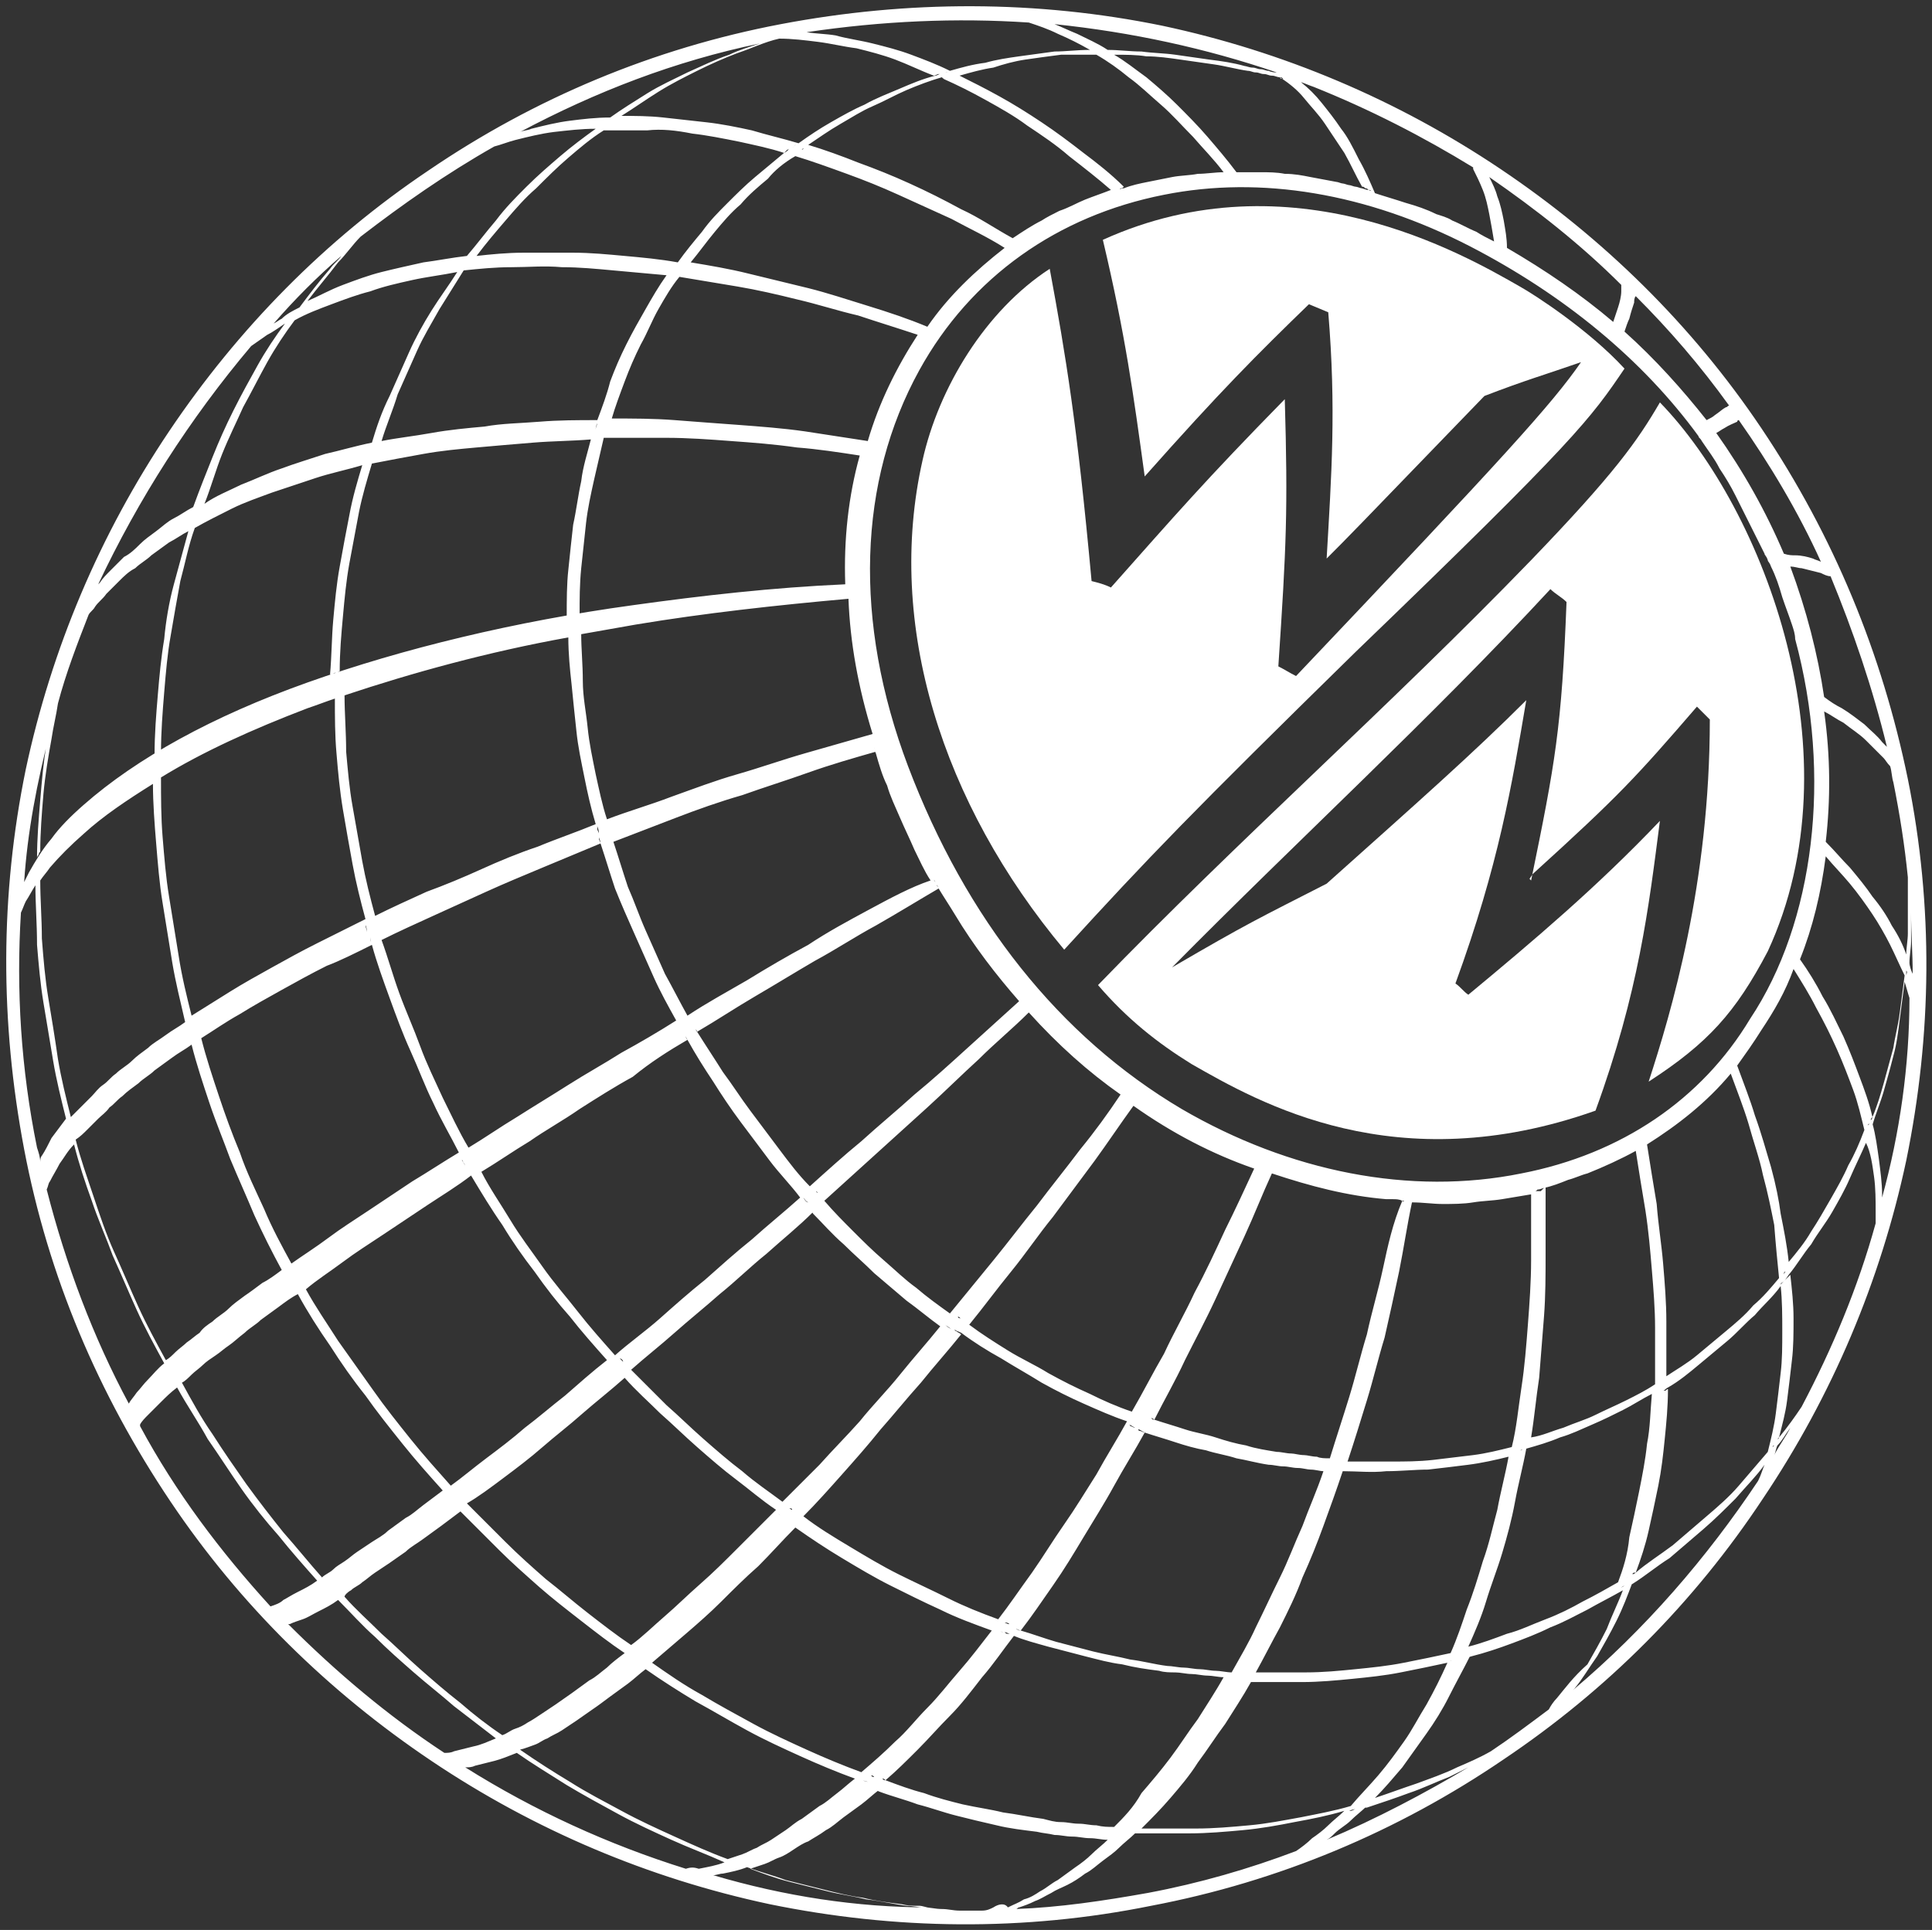 <?xml version="1.0" encoding="utf-8"?>
<!-- Generator: Adobe Illustrator 26.0.1, SVG Export Plug-In . SVG Version: 6.00 Build 0)  -->
<svg version="1.1" id="Layer_1" xmlns="http://www.w3.org/2000/svg" xmlns:xlink="http://www.w3.org/1999/xlink" x="0px" y="0px"
	 viewBox="0 0 120 119.9" style="enable-background:new 0 0 120 119.9;" xml:space="preserve">
<rect x="0" y="0" width="120" height="119.9" fill="#333333" stroke="none"/>
<style type="text/css">
	.st0{fill:#FFFFFF;}
</style>
<path class="st0" d="M95.1,34.8c-8.7,9-18.2,17.4-26.9,26.4c1.8,2.1,3.7,3.6,5.8,4.9l0,0c4.2,2.4,12.7,7.3,25.1,2.9
	c2.7-7.4,3.3-12.6,4-18c-3.9,4.1-7.8,7.4-11.9,10.8c-0.3-0.2-0.5-0.5-0.8-0.7c2.7-7.4,3.5-12.3,4.4-17.6c-3.3,3.3-6.7,6.3-12.4,11.4
	c-4.3,2.2-4.8,2.4-9.6,5.2c7.8-7.9,16-15.4,23.5-23.5c0.3,0.3,0.7,0.5,1,0.8c-0.3,7.8-0.7,10-2.2,17.3L95,54.6l0.2-0.3
	c5.4-4.9,6.4-6,10.2-10.4c0.3,0.3,0.5,0.5,0.8,0.8c0,10.2-2.4,18.2-3.8,22.5c3.7-2.4,5.4-4.3,7.4-8.1c0,0,0,0,0,0
	c5.6-12.1-0.2-27.4-6.7-34.1C101.7,27.4,100.3,29.4,95.1,34.8 M100.9,22.9c-2.2-2.4-5.6-4.6-6.5-5.1l0,0c-3.5-2-14.2-8.2-25.9-2.9
	c1.4,5.9,1.9,9.6,2.6,14.7c4.7-5.3,7-7.6,10.2-10.7l1.2,0.5c0.5,6,0.2,10.1-0.1,15.3c1.4-1.4,1.4-1.4,9.8-10.1c2.6-1,3.7-1.3,6-2.1
	c-1.8,2.6-4.7,5.8-17.7,19.5c-0.4-0.2-0.7-0.4-1.1-0.6c0.5-7.5,0.6-9.7,0.4-16.6l0.1-0.2l-0.1,0.2C74.8,29.9,73,32,69,36.5
	c-0.4-0.2-0.8-0.3-1.2-0.4c-0.9-9.8-1.6-14-2.6-19.4c-4,2.6-6.9,7.4-7.9,11.9c-2.3,10.2,1.2,21.3,8.8,30.4c5.2-5.7,8-8.6,18.1-18.5
	C97.9,27.3,98.8,26,100.9,22.9"/>
<path class="st0" d="M118.5,55.3L118.5,55.3c0,0.5,0,0.9,0,1.4c0,0.5,0,0.9,0,1.3c0,0.4-0.1,0.9-0.1,1.3c0,0.1,0,0.1,0,0.2
	c0-0.1,0-0.1,0-0.2c-0.2-0.6-0.5-1.2-0.9-1.8c-0.3-0.6-0.7-1.2-1.2-1.8c-0.4-0.6-0.9-1.2-1.4-1.8c-0.5-0.5-0.9-1-1.5-1.6
	c0.3-2.6,0.3-5.3-0.1-8.1c0.4,0.2,0.8,0.5,1.2,0.7c0.5,0.4,1,0.7,1.4,1.1c0.4,0.4,0.8,0.8,1.1,1.1c0.1,0.1,0.2,0.3,0.4,0.5
	c0.1,0.3,0.1,0.7,0.2,1c0.4,2,0.7,3.9,0.9,5.9C118.5,54.8,118.5,55.1,118.5,55.3 M118.8,60.5L118.8,60.5c-0.1-0.2-0.2-0.5-0.2-0.7
	c0,0.1,0,0.2,0,0.3c0,0,0,0.1,0,0.1c0-0.1,0-0.2,0-0.4c0-0.4,0.1-0.9,0.1-1.3c0-0.5,0-0.9,0-1.4c0-0.1,0-0.3,0-0.4
	C118.7,57.9,118.8,59.2,118.8,60.5 M118.3,60.1L118.3,60.1c0,0,0-0.1,0-0.1C118.3,60,118.3,60,118.3,60.1 M118.4,60.6L118.4,60.6
	c0,0,0,0.1,0,0.1c0-0.1,0-0.2,0-0.4C118.5,60.4,118.4,60.5,118.4,60.6 M116.9,74.4L116.9,74.4c0-0.1,0-0.1,0-0.2
	c0-0.7-0.1-1.4-0.2-2.2c-0.1-0.7-0.2-1.5-0.4-2.2c0,0.1-0.1,0.2-0.1,0.3c0,0,0,0,0,0.1c0-0.1,0.1-0.2,0.1-0.3
	c0.2-0.7,0.5-1.4,0.7-2.1c0.2-0.7,0.4-1.4,0.6-2.2c0.2-0.7,0.3-1.5,0.4-2.3c0.1-0.8,0.2-1.5,0.3-2.3c0.1,0.3,0.2,0.7,0.3,1
	C118.6,66.2,118,70.4,116.9,74.4 M116.1,70.6L116.1,70.6c0-0.1,0.1-0.2,0.1-0.3C116.2,70.4,116.1,70.5,116.1,70.6
	C116.1,70.6,116.1,70.6,116.1,70.6 M116.4,73.1L116.4,73.1c0.1,0.7,0.1,1.5,0.1,2.2c0,0.2,0,0.5,0,0.7c-1.1,4-2.7,7.8-4.6,11.4
	c-0.4,0.6-0.9,1.3-1.4,1.9c0,0,0,0.1-0.1,0.1c0,0,0.1-0.1,0.1-0.1c0.2-0.8,0.4-1.5,0.5-2.3c0.1-0.8,0.2-1.6,0.3-2.5
	c0.1-0.8,0.1-1.7,0.1-2.6c0-0.9-0.1-1.8-0.2-2.7c-0.1,0.1-0.1,0.1-0.2,0.2c-0.1,0.1-0.1,0.1-0.2,0.2c-0.1,0.1-0.1,0.1-0.2,0.2
	c0,0,0,0,0,0c0-0.1,0.1-0.1,0.2-0.2c0.1-0.1,0.1-0.1,0.3-0.4c0.5-0.6,0.9-1.3,1.4-1.9c0.4-0.7,0.9-1.3,1.3-2
	c0.4-0.7,0.8-1.4,1.1-2.1c0.3-0.7,0.7-1.5,1-2.2C116.2,71.6,116.3,72.4,116.4,73.1 M110.2,90.4L110.2,90.4c0.1-0.2,0.1-0.4,0.2-0.6
	c0,0,0,0,0,0c0.3-0.3,0.5-0.7,0.8-1.1C110.9,89.3,110.5,89.8,110.2,90.4 M110.3,89.9L110.3,89.9c0,0-0.1,0.1-0.1,0.1
	c0,0,0,0.1-0.1,0.1C110.2,90.1,110.2,90,110.3,89.9 M110.2,89.8L110.2,89.8c0,0-0.1,0.1-0.1,0.1C110.1,89.9,110.1,89.8,110.2,89.8
	 M109.8,90.5L109.8,90.5C109.8,90.5,109.8,90.6,109.8,90.5c0,0,0.1-0.1,0.2-0.2C110,90.3,109.9,90.4,109.8,90.5 M109.2,92L109.2,92
	c-3.2,4.8-7,9.2-11.5,13c0,0,0.1-0.1,0.1-0.1c0.5-0.6,0.9-1.3,1.4-2c0.4-0.7,0.8-1.4,1.2-2.2c0.4-0.8,0.7-1.6,1-2.4
	c-0.1,0.1-0.2,0.1-0.3,0.2c0,0-0.1,0.1-0.1,0.1c0.1,0,0.2-0.1,0.4-0.2c0.8-0.5,1.5-1.1,2.3-1.6c0.7-0.6,1.4-1.2,2.1-1.8
	c0.7-0.6,1.4-1.3,2-1.9c0.6-0.7,1.3-1.4,1.8-2.1C109.5,91.2,109.4,91.6,109.2,92 M96.7,105.5L96.7,105.5c-0.2,0.2-0.4,0.5-0.5,0.7
	c-1.2,0.9-2.4,1.8-3.6,2.6c-0.7,0.4-1.4,0.7-2.1,1c-0.8,0.4-1.7,0.7-2.5,1c-0.9,0.3-1.7,0.6-2.6,0.9c-0.1,0-0.1,0-0.2,0.1
	c0.1,0,0.2,0,0.2-0.1c0.6-0.6,1.1-1.2,1.7-1.9c0.5-0.7,1-1.4,1.5-2.1c0.5-0.7,1-1.5,1.4-2.3c0.4-0.8,0.9-1.7,1.3-2.5
	c-0.1,0-0.2,0.1-0.3,0.1c-0.1,0-0.2,0-0.2,0.1c0.1,0,0.2-0.1,0.6-0.2c0.8-0.2,1.7-0.5,2.5-0.8c0.8-0.3,1.6-0.6,2.4-1
	c0.8-0.3,1.5-0.7,2.3-1.1c0.7-0.4,1.5-0.8,2.2-1.2c-0.3,0.8-0.7,1.6-1,2.4c-0.4,0.8-0.8,1.5-1.2,2.2
	C97.7,104.2,97.2,104.9,96.7,105.5 M82.4,114.3L82.4,114.3c0.2-0.1,0.3-0.2,0.5-0.4c0.3-0.3,0.7-0.5,1-0.8c0.3-0.3,0.7-0.6,1-0.9
	c-0.1,0-0.2,0.1-0.3,0.1c-0.1,0-0.1,0-0.2,0.1c0.1,0,0.2-0.1,0.5-0.1c0.9-0.3,1.8-0.6,2.6-0.9c0.9-0.3,1.7-0.7,2.5-1
	c0.4-0.2,0.8-0.4,1.2-0.6C88.5,111.4,85.5,113,82.4,114.3 M80.5,115L80.5,115c-2.9,1.1-6,2-9.2,2.6c-2.8,0.5-5.5,0.9-8.2,1
	c0.1,0,0.1-0.1,0.2-0.1c0.3-0.1,0.6-0.2,1-0.4c0.3-0.1,0.6-0.3,1-0.5c0.3-0.2,0.6-0.3,1-0.5c0.4-0.2,0.7-0.4,1.1-0.7
	c0.4-0.2,0.7-0.5,1.1-0.8c0.4-0.3,0.7-0.5,1-0.8c0.3-0.3,0.7-0.6,1-0.9c-0.1,0-0.3,0-0.4,0c0,0-0.1,0-0.1,0c0.1,0,0.3,0,0.5,0
	c1.2,0,2.3,0,3.4,0c1.1,0,2.2-0.1,3.3-0.2c1.1-0.1,2.2-0.3,3.2-0.5c1.1-0.2,2.1-0.4,3.1-0.7c-0.3,0.3-0.7,0.6-1,0.9
	c-0.3,0.3-0.7,0.6-1,0.8C81.2,114.5,80.8,114.8,80.5,115 M61.7,118.5L61.7,118.5c-0.2,0.1-0.4,0.2-0.7,0.2c-0.5,0-0.9,0-1.4,0
	c-0.4,0-0.7-0.1-1.1-0.1c-0.4,0-0.7-0.1-1.1-0.1c-0.4,0-0.7-0.1-1.1-0.1c-0.8-0.1-1.6-0.3-2.5-0.4c-0.8-0.2-1.6-0.3-2.4-0.5
	c-0.8-0.2-1.6-0.4-2.4-0.6c-0.8-0.2-1.6-0.5-2.4-0.8c0.3-0.1,0.6-0.2,0.9-0.3c0.3-0.1,0.6-0.3,0.9-0.4c0.3-0.1,0.6-0.3,0.9-0.5
	c0.3-0.2,0.6-0.4,0.9-0.5c0.3-0.2,0.7-0.4,1.1-0.7c0.4-0.2,0.7-0.5,1.1-0.8c0.4-0.3,0.7-0.5,1.1-0.8c0.4-0.3,0.7-0.6,1.1-0.9
	c-0.1,0-0.3-0.1-0.4-0.1c0,0-0.1,0-0.1,0c0.1,0,0.3,0.1,0.5,0.2c0.8,0.3,1.6,0.5,2.4,0.8c0.8,0.2,1.6,0.5,2.4,0.7
	c0.8,0.2,1.6,0.4,2.5,0.6c0.8,0.2,1.7,0.3,2.5,0.4c0.4,0.1,0.7,0.1,1.1,0.2c0.4,0,0.7,0.1,1.1,0.1c0.4,0,0.7,0.1,1.1,0.1
	c0.4,0,0.7,0.1,1.1,0.1c-0.3,0.3-0.7,0.6-1,0.9c-0.3,0.3-0.7,0.6-1,0.8c-0.4,0.3-0.7,0.5-1.1,0.8c-0.4,0.2-0.7,0.5-1.1,0.7
	c-0.3,0.2-0.6,0.4-1,0.5c-0.3,0.2-0.6,0.3-1,0.5C62.4,118.2,62,118.3,61.7,118.5 M44.3,116.5L44.3,116.5c0.2,0,0.4-0.1,0.6-0.1
	c0.5-0.1,1-0.2,1.5-0.4c0.8,0.3,1.6,0.5,2.4,0.8c0.8,0.2,1.6,0.4,2.4,0.6c0.8,0.2,1.6,0.4,2.4,0.5c0.8,0.2,1.6,0.3,2.4,0.4
	c0.4,0.1,0.7,0.1,1.1,0.1c0.2,0,0.4,0.1,0.6,0.1C53.2,118.5,48.7,117.8,44.3,116.5 M42.6,116.1L42.6,116.1
	c-4.8-1.5-9.4-3.6-13.7-6.3c0.2,0,0.4,0,0.6-0.1c0.4-0.1,0.8-0.2,1.2-0.3c0.4-0.1,0.9-0.3,1.4-0.5c1,0.7,2,1.3,3.1,2
	c1,0.6,2.1,1.2,3.2,1.8c1.1,0.6,2.2,1.1,3.3,1.6c1.1,0.5,2.2,0.9,3.3,1.4c-0.5,0.2-1.1,0.3-1.6,0.4C43.1,116,42.9,116,42.6,116.1
	 M27.6,108.9L27.6,108.9c-3.5-2.3-6.7-5-9.7-8c0,0,0,0,0.1,0c0.2-0.1,0.5-0.2,0.8-0.3c0.3-0.1,0.6-0.3,1-0.5
	c0.4-0.2,0.8-0.4,1.2-0.7c0.8,0.8,1.5,1.6,2.3,2.3c0.8,0.8,1.6,1.5,2.4,2.2c0.8,0.7,1.7,1.4,2.5,2.1c0.9,0.7,1.7,1.3,2.6,2
	c-0.5,0.2-0.9,0.4-1.4,0.5c-0.4,0.1-0.8,0.2-1.2,0.3C28,108.9,27.8,108.9,27.6,108.9 M16.8,99.8L16.8,99.8
	c-3.1-3.4-5.9-7.1-8.1-11.2c0,0,0,0,0-0.1c0.1-0.2,0.3-0.4,0.5-0.6c0.2-0.2,0.5-0.5,0.8-0.8c0.3-0.3,0.6-0.6,1-0.9
	c0.6,1.1,1.3,2.1,1.9,3.2c0.7,1,1.4,2.1,2.1,3.1c0.7,1,1.5,2,2.3,2.9c0.8,1,1.6,1.9,2.4,2.8c-0.4,0.3-0.8,0.5-1.2,0.7
	c-0.4,0.2-0.7,0.4-0.9,0.5C17.4,99.6,17.1,99.7,16.8,99.8C16.9,99.8,16.9,99.8,16.8,99.8 M8,87.2L8,87.2C8,87.2,8,87.2,8,87.2
	c-2.2-4.1-3.9-8.6-5.1-13.3C3,73.7,3,73.5,3.1,73.4c0.2-0.4,0.4-0.7,0.6-1.1c0.3-0.4,0.5-0.8,0.9-1.2c0.3,1.2,0.7,2.4,1.1,3.5
	C6.1,75.8,6.6,76.9,7,78c0.5,1.1,1,2.3,1.5,3.4c0.5,1.1,1.1,2.2,1.7,3.3c-0.4,0.3-0.7,0.7-1,1c-0.3,0.3-0.5,0.6-0.7,0.8
	C8.3,86.8,8.1,87,8,87.2 M2.3,71.3L2.3,71.3c-1-4.9-1.3-9.8-1-14.6c0.1-0.2,0.2-0.5,0.3-0.7c0.2-0.3,0.4-0.7,0.6-1
	c0,1.2,0.1,2.4,0.1,3.7c0.1,1.2,0.2,2.4,0.4,3.6c0.2,1.2,0.4,2.4,0.6,3.6c0.2,1.2,0.5,2.4,0.8,3.6c-0.3,0.4-0.6,0.8-0.9,1.2
	c-0.2,0.4-0.4,0.8-0.6,1.1c-0.1,0.1-0.1,0.3-0.1,0.4C2.5,71.9,2.4,71.6,2.3,71.3 M3.1,45.5L3.1,45.5C3,45.8,3,46,2.9,46.2
	c-0.2,1.1-0.3,2.3-0.4,3.5c-0.1,1.2-0.2,2.4-0.2,3.6c0,0,0-0.1,0.1-0.2c0,0,0-0.1,0.1-0.2c0-1.2,0.1-2.4,0.2-3.6
	C2.8,48.2,3,47,3.2,45.9c0.1-0.7,0.3-1.5,0.4-2.2c0.5-1.9,1.2-3.7,1.9-5.5c0.1-0.2,0.3-0.3,0.4-0.5c0.2-0.3,0.5-0.5,0.7-0.8
	c0.3-0.3,0.5-0.5,0.8-0.8c0.3-0.3,0.6-0.6,1-0.8c0.3-0.3,0.7-0.5,1-0.8c0.4-0.3,0.7-0.5,1.1-0.8c0.4-0.2,0.8-0.5,1.2-0.7
	c-0.3,1.1-0.6,2.2-0.9,3.3c-0.3,1.1-0.5,2.3-0.6,3.4c-0.2,1.2-0.3,2.3-0.4,3.5c-0.1,1.2-0.2,2.4-0.2,3.7c0,0,0.1,0,0.2-0.1
	c0,0,0.1,0,0.2-0.1c0-1.2,0.1-2.5,0.2-3.7c0.1-1.2,0.2-2.4,0.4-3.5c0.2-1.2,0.4-2.3,0.6-3.4c0.3-1.1,0.5-2.2,0.9-3.3
	c0.7-0.4,1.5-0.8,2.3-1.2c0.8-0.4,1.7-0.7,2.5-1c0.9-0.3,1.8-0.6,2.7-0.9c0.9-0.3,1.9-0.5,2.9-0.8c-0.3,1-0.6,2-0.8,3.1
	c-0.2,1-0.4,2.1-0.6,3.2c-0.2,1.1-0.3,2.2-0.4,3.3c-0.1,1.1-0.1,2.3-0.2,3.4c0.1,0,0.1,0,0.3-0.1c0.1,0,0.1,0,0.3-0.1
	c0-1.2,0.1-2.3,0.2-3.4c0.1-1.1,0.2-2.2,0.4-3.3c0.2-1.1,0.4-2.1,0.6-3.2c0.2-1,0.5-2,0.8-3c1-0.2,2.1-0.4,3.2-0.6
	c1.1-0.2,2.2-0.3,3.3-0.4c1.1-0.1,2.3-0.2,3.5-0.3c1.2-0.1,2.4-0.1,3.6-0.2c0-0.1,0.1-0.2,0.1-0.3c0,0,0-0.1,0-0.1
	c0,0.1-0.1,0.2-0.1,0.4c-0.2,0.8-0.5,1.7-0.6,2.6c-0.2,0.9-0.3,1.8-0.5,2.7c-0.1,0.9-0.2,1.8-0.3,2.8c-0.1,0.9-0.1,1.9-0.1,2.9
	c0.1,0,0.1,0,0.2,0c0.1,0,0.1,0,0.6-0.1c0-1,0-1.9,0.1-2.9c0.1-0.9,0.2-1.9,0.3-2.8c0.1-0.9,0.3-1.8,0.5-2.7
	c0.2-0.9,0.4-1.7,0.6-2.6c0,0,0-0.1,0-0.2c0,0.1,0,0.1,0,0.2c1.3,0,2.6,0,3.9,0c1.3,0,2.7,0.1,4,0.2c1.4,0.1,2.7,0.2,4.1,0.4
	c1.3,0.1,2.6,0.3,3.9,0.5c-0.7,2.5-1,5.2-0.9,8c-4.5,0.2-8.9,0.7-13.2,1.3C32,38.6,25,40.3,19.1,42.4C13.2,44.5,8.5,47.1,5.2,50
	c-0.8,0.7-1.5,1.4-2,2.1c-0.6,0.7-1,1.4-1.4,2.1c-0.1,0.2-0.2,0.4-0.3,0.6C1.7,51.7,2.3,48.6,3.1,45.5 M15.6,21.5L15.6,21.5
	c0.3-0.2,0.7-0.5,1-0.7c0.4-0.2,0.8-0.5,1.1-0.7c-0.6,0.8-1.2,1.7-1.7,2.6c-0.5,0.9-1,1.8-1.5,2.8c-0.5,1-0.9,1.9-1.3,2.9
	c-0.4,1-0.8,2-1.2,3.1c-0.4,0.2-0.8,0.5-1.2,0.7c-0.4,0.2-0.7,0.5-1.1,0.8c-0.4,0.3-0.7,0.5-1,0.8c-0.3,0.3-0.6,0.6-1,0.8
	c-0.3,0.3-0.5,0.5-0.8,0.8c-0.3,0.3-0.5,0.5-0.7,0.8c0,0-0.1,0.1-0.1,0.1C8.6,31,11.8,26,15.6,21.5 M21.2,15.9L21.2,15.9
	c-0.2,0.3-0.5,0.5-0.7,0.8c-0.7,0.8-1.3,1.6-1.9,2.4c-0.4,0.2-0.8,0.4-1.1,0.7c-0.2,0.1-0.3,0.2-0.5,0.3
	C18.3,18.6,19.7,17.2,21.2,15.9 M30.7,9.1L30.7,9.1c0.4-0.1,0.9-0.3,1.3-0.4c0.8-0.2,1.6-0.4,2.4-0.5C35.3,8.1,36.1,8,37,8
	c-0.7,0.5-1.5,1.1-2.2,1.7c-0.7,0.6-1.4,1.2-2.1,1.9c-0.7,0.7-1.3,1.3-1.9,2.1c-0.6,0.7-1.2,1.5-1.8,2.2c-0.9,0.1-1.9,0.3-2.7,0.4
	c-0.9,0.2-1.8,0.4-2.6,0.6c-0.8,0.2-1.6,0.5-2.4,0.8c-0.8,0.3-1.5,0.7-2.2,1c0.6-0.8,1.3-1.6,1.9-2.4c0.5-0.5,0.9-1.1,1.4-1.6
	C25,12.7,27.7,10.8,30.7,9.1 M47.2,2.7L47.2,2.7c-0.6,0.2-1.3,0.4-1.9,0.7c-0.9,0.3-1.7,0.7-2.6,1.1c-0.8,0.4-1.7,0.8-2.5,1.3
	c-0.8,0.5-1.6,1-2.3,1.5c-0.9,0-1.7,0.1-2.5,0.2c-0.8,0.1-1.6,0.3-2.4,0.5c-0.2,0.1-0.5,0.1-0.7,0.2C37,5.7,41.9,3.8,47.2,2.7
	 M50.8,2.6L50.8,2.6c0.8,0.1,1.6,0.3,2.4,0.4c0.8,0.2,1.6,0.4,2.4,0.7C56.4,4,57.2,4.4,58,4.7c0.1,0,0.2-0.1,0.3-0.1c0,0,0,0,0.1,0
	c-0.1,0-0.2,0.1-0.3,0.1c-0.8,0.2-1.5,0.5-2.2,0.8c-0.7,0.3-1.5,0.6-2.2,1c-0.7,0.3-1.4,0.7-2.1,1.1c-0.7,0.4-1.3,0.8-2,1.3
	c-1-0.3-1.9-0.5-2.9-0.8c-0.9-0.2-1.9-0.4-2.8-0.5c-0.9-0.1-1.8-0.2-2.7-0.3c-0.9-0.1-1.8-0.1-2.6-0.1c0.8-0.5,1.5-1,2.3-1.5
	c0.8-0.5,1.6-0.9,2.4-1.3c0.8-0.4,1.7-0.8,2.5-1.1c0.9-0.3,1.7-0.7,2.6-0.9C49.2,2.4,50,2.5,50.8,2.6 M63.9,1.4L63.9,1.4
	c0.6,0.2,1.2,0.4,1.8,0.7c0.7,0.3,1.3,0.6,2,1c-0.8,0-1.5,0.1-2.2,0.1c-0.7,0.1-1.5,0.2-2.2,0.3c-0.7,0.1-1.4,0.2-2.1,0.4
	C60.4,4,59.7,4.2,59,4.4c-0.8-0.4-1.6-0.7-2.4-1c-0.8-0.3-1.6-0.5-2.4-0.7c-0.8-0.2-1.6-0.3-2.3-0.5c-0.6-0.1-1.2-0.1-1.8-0.2
	C54.8,1.3,59.4,1.1,63.9,1.4 M79.3,4.5L79.3,4.5C79.3,4.5,79.3,4.5,79.3,4.5c0.2,0.1,0.3,0.1,0.4,0.1c0,0,0,0,0,0c0,0,0,0,0,0
	C79.6,4.6,79.5,4.6,79.3,4.5c-0.1,0-0.3,0-0.5-0.1c-0.2,0-0.3-0.1-0.5-0.1c-0.2,0-0.3-0.1-0.5-0.1c-0.2,0-0.4-0.1-0.5-0.1
	c-0.7-0.2-1.4-0.3-2.2-0.4c-0.7-0.1-1.4-0.2-2.1-0.3c-0.7-0.1-1.4-0.1-2.1-0.2c-0.7,0-1.4-0.1-2.1-0.1c-0.6-0.4-1.3-0.7-1.9-1
	c-0.5-0.2-0.9-0.4-1.4-0.6C70.3,2,74.9,3,79.3,4.5 M81,6.1L81,6.1c0.4,0.5,0.9,1,1.3,1.6c0.4,0.6,0.8,1.2,1.2,1.8
	c0.4,0.7,0.7,1.4,1.1,2.1c0.1,0,0.1,0,0.2,0.1c0.1,0,0.1,0,0.2,0.1c0.1,0,0.1,0,0.2,0.1c0.1,0,0.1,0,0.2,0c-0.1,0-0.2,0-0.4-0.1
	c-0.1,0-0.1,0-0.4-0.1c-0.1,0-0.3-0.1-0.4-0.1c-0.1,0-0.3-0.1-0.4-0.1c-0.1,0-0.3-0.1-0.4-0.1c-0.1,0-0.3-0.1-0.4-0.1
	c-0.5-0.1-1.1-0.2-1.6-0.3c-0.5-0.1-1-0.2-1.6-0.2c-0.5-0.1-1-0.1-1.5-0.1c-0.5,0-1,0-1.5,0c-0.6-0.8-1.2-1.5-1.8-2.2
	c-0.6-0.7-1.3-1.4-1.9-2c-0.6-0.6-1.3-1.2-1.9-1.7c-0.7-0.5-1.3-1-2-1.4c0.7,0,1.4,0,2,0.1c0.7,0,1.4,0.1,2.1,0.2
	c0.7,0.1,1.4,0.2,2.1,0.3c0.7,0.1,1.4,0.3,2.1,0.4c0.2,0,0.3,0.1,0.5,0.1c0.2,0,0.3,0.1,0.5,0.1c0.2,0,0.3,0.1,0.5,0.1
	c0.2,0,0.3,0.1,0.5,0.1c0.1,0,0.1,0,0.2,0.1c-0.1,0-0.2,0-0.2-0.1C80.1,5.2,80.6,5.6,81,6.1 M81.6,5.4L81.6,5.4
	c3.5,1.4,6.8,3.1,9.9,5c0,0,0,0,0,0.1c0.2,0.4,0.4,0.8,0.6,1.3c0.2,0.5,0.3,1,0.4,1.5c0.1,0.5,0.2,1.1,0.3,1.7
	c-0.4-0.2-0.8-0.4-1.1-0.6c-0.5-0.2-1-0.5-1.5-0.7c-0.3-0.2-0.7-0.3-1-0.4c-0.6-0.3-1.2-0.5-1.9-0.7c-0.6-0.2-1.3-0.4-1.9-0.6
	c-0.3-0.7-0.6-1.4-1-2.1C84,9.1,83.7,8.5,83.3,8c-0.4-0.6-0.8-1.1-1.2-1.6c-0.4-0.5-0.8-0.9-1.3-1.3C81.1,5.2,81.3,5.3,81.6,5.4
	 M100.7,17.7L100.7,17.7c0,0.1,0,0.3,0,0.4c0,0.3-0.1,0.7-0.2,1c-0.1,0.3-0.2,0.6-0.3,0.9c-2-1.7-4.2-3.2-6.6-4.6
	c0-0.6-0.1-1.1-0.2-1.7c-0.1-0.5-0.2-1-0.4-1.5c-0.1-0.4-0.3-0.8-0.5-1.2C95.4,13,98.2,15.2,100.7,17.7 M101.5,18.8L101.5,18.8
	c0-0.1,0-0.3,0.1-0.4c2.1,2.1,4,4.3,5.8,6.8c-0.1,0-0.1,0.1-0.2,0.1c-0.2,0.1-0.4,0.3-0.7,0.5c-0.1,0.1-0.3,0.2-0.5,0.3
	c-1.5-1.9-3.2-3.8-5.1-5.5c0.1-0.3,0.2-0.6,0.3-0.8C101.3,19.4,101.4,19.1,101.5,18.8 M76.5,10.6L76.5,10.6
	C76.6,10.6,76.6,10.6,76.5,10.6l0.1,0C76.6,10.6,76.6,10.6,76.5,10.6 M38.8,23.7L38.8,23.7c0.3-0.8,0.6-1.5,1-2.3
	c0.4-0.7,0.7-1.5,1.1-2.2c0.4-0.7,0.8-1.4,1.3-2c0,0,0.1-0.1,0.1-0.1c0,0-0.1,0.1-0.1,0.1c1.2,0.2,2.4,0.4,3.6,0.6
	c1.2,0.2,2.5,0.5,3.7,0.8c1.3,0.3,2.5,0.7,3.8,1c1.2,0.4,2.5,0.8,3.7,1.2c-1.3,2-2.4,4.2-3.1,6.6c-1.3-0.2-2.6-0.4-3.9-0.6
	c-1.4-0.2-2.8-0.3-4.1-0.4c-1.4-0.1-2.7-0.2-4-0.3c-1.3-0.1-2.6-0.1-3.9-0.1C38.2,25.3,38.5,24.5,38.8,23.7 M42,16.3L42,16.3
	c0,0.1-0.1,0.2-0.3,0.4c0.1-0.1,0.1-0.1,0.2-0.2C42,16.4,42,16.3,42,16.3 M42.6,16.6L42.6,16.6c0,0-0.1,0.1-0.1,0.1
	C42.5,16.7,42.5,16.7,42.6,16.6 M48.7,9.5L48.7,9.5c-0.6,0.5-1.2,1-1.8,1.5c-0.6,0.5-1.2,1.1-1.7,1.6c-0.6,0.6-1.1,1.1-1.6,1.8
	c-0.5,0.6-1,1.2-1.5,1.9c-1.1-0.2-2.2-0.3-3.3-0.4c-1.1-0.1-2.1-0.2-3.2-0.2c-1,0-2.1,0-3.1,0c-1,0-2,0.1-2.9,0.2
	c0.6-0.8,1.2-1.5,1.8-2.2c0.6-0.7,1.2-1.4,1.9-2c0.7-0.7,1.3-1.3,2-1.9c0.7-0.6,1.4-1.2,2.2-1.7c0.9,0,1.8,0,2.7,0
	C41.1,8,42,8.1,43,8.3c0.9,0.1,1.9,0.3,2.9,0.5C46.8,9,47.8,9.2,48.7,9.5c0.1-0.1,0.1-0.1,0.2-0.2c0,0,0.1,0,0.1-0.1
	C49,9.3,48.9,9.4,48.7,9.5 M69.3,11.8L69.3,11.8c0,0-0.1,0-0.1,0C69.2,11.8,69.2,11.8,69.3,11.8C69.2,11.8,69.2,11.8,69.3,11.8
	 M68.8,3.3L68.8,3.3c0,0-0.1,0-0.1,0C68.7,3.3,68.7,3.3,68.8,3.3 M68.2,3.1L68.2,3.1c0.1,0,0.2,0,0.3,0c0.1,0,0.1,0,0.2,0
	C68.6,3.1,68.5,3.1,68.2,3.1 M67.7,3.1L67.7,3.1c0.1,0,0.1,0,0.2,0c0,0,0,0,0,0C67.9,3.1,67.8,3.1,67.7,3.1 M68.1,3.4L68.1,3.4
	c0.1,0,0.1,0,0.2,0C68.2,3.4,68.2,3.4,68.1,3.4c0.7,0.4,1.4,0.9,2,1.4c0.7,0.5,1.3,1.1,2,1.7c0.7,0.6,1.3,1.3,2,2
	c0.6,0.7,1.3,1.4,1.9,2.2c0.1,0,0.1,0,0.2,0c0,0,0.1,0,0.1,0c-0.1,0-0.1,0-0.3,0c-0.5,0-1.1,0.1-1.6,0.1c-0.5,0.1-1.1,0.1-1.6,0.2
	c-0.5,0.1-1,0.2-1.5,0.3c-0.5,0.1-1,0.2-1.5,0.4c-0.1,0-0.1,0-0.4,0.1c0.1,0,0.1,0,0.2-0.1c0.1,0,0.1,0,0.2-0.1
	c-0.8-0.8-1.7-1.5-2.5-2.1c-0.9-0.7-1.7-1.3-2.6-1.9C63.8,7,63,6.5,62.1,6c-0.9-0.5-1.7-0.9-2.5-1.3c0.7-0.2,1.4-0.4,2.1-0.5
	C62.3,4,63,3.8,63.7,3.7c0.7-0.1,1.4-0.2,2.2-0.3C66.6,3.4,67.3,3.4,68.1,3.4 M59,4.8L59,4.8c0,0,0.1,0,0.2,0
	C59.1,4.8,59.1,4.8,59,4.8 M58.5,4.6L58.5,4.6c0.1,0,0.2-0.1,0.3-0.1c0,0,0,0,0.1,0C58.8,4.5,58.7,4.5,58.5,4.6 M58.7,4.9L58.7,4.9
	c0,0-0.1,0-0.1,0c0.9,0.4,1.7,0.8,2.6,1.3c0.9,0.5,1.8,1,2.6,1.6c0.9,0.6,1.8,1.2,2.6,1.9c0.9,0.7,1.8,1.4,2.6,2.1
	c-0.5,0.2-1.1,0.4-1.6,0.6c-0.5,0.2-1,0.5-1.6,0.7c-0.4,0.2-0.8,0.4-1.1,0.6c-0.6,0.3-1.2,0.7-1.8,1.1c-1.1-0.6-2.1-1.3-3.2-1.8
	c-1.1-0.6-2.1-1.1-3.2-1.6c-1.1-0.5-2.1-0.9-3.2-1.3c-1-0.4-2.1-0.8-3.1-1.1c0,0,0,0-0.1,0c0,0,0,0,0.1,0c0.6-0.4,1.3-0.9,2-1.3
	c0.7-0.4,1.3-0.8,2-1.1c0.7-0.3,1.4-0.7,2.1-1c0.7-0.3,1.5-0.6,2.2-0.8C58.6,4.9,58.6,4.9,58.7,4.9 M49.8,9.3L49.8,9.3
	c0,0,0.1-0.1,0.1-0.1C49.9,9.3,49.8,9.3,49.8,9.3 M49.2,9.2L49.2,9.2c0.1-0.1,0.1-0.1,0.2-0.2c0.1,0,0.1-0.1,0.2-0.1
	C49.5,8.9,49.4,9,49.2,9.2 M49.4,9.7L49.4,9.7c0,0,0.1,0,0.1-0.1C49.4,9.6,49.4,9.6,49.4,9.7c1,0.3,2.1,0.7,3.2,1.1
	c1.1,0.4,2.1,0.8,3.2,1.3c1.1,0.5,2.2,1,3.3,1.5c1.1,0.6,2.2,1.1,3.3,1.8c-1.8,1.4-3.5,3-4.8,4.9c-1.2-0.5-2.4-0.9-3.7-1.3
	c-1.3-0.4-2.5-0.8-3.7-1.1c-1.2-0.3-2.5-0.6-3.7-0.9c-1.2-0.3-2.4-0.5-3.6-0.7c0.5-0.6,1-1.3,1.5-1.9c0.5-0.6,1-1.2,1.6-1.7
	c0.5-0.6,1.1-1.1,1.7-1.6C48.1,10.6,48.7,10.1,49.4,9.7 M23.1,27.5L23.1,27.5c-1,0.2-2,0.5-2.9,0.7c-0.9,0.3-1.9,0.6-2.7,0.9
	c-0.9,0.3-1.7,0.7-2.5,1c-0.8,0.4-1.6,0.7-2.3,1.2c0.4-1,0.7-2.1,1.1-3.1c0.4-1,0.9-2,1.3-2.9c0.5-0.9,1-1.9,1.5-2.8
	c0.5-0.9,1.1-1.8,1.7-2.6c0.7-0.4,1.5-0.7,2.3-1c0.8-0.3,1.6-0.6,2.4-0.8c0.8-0.3,1.7-0.5,2.6-0.7c0.9-0.2,1.8-0.3,2.8-0.5
	c-0.5,0.8-1.1,1.6-1.6,2.4c-0.5,0.8-1,1.7-1.4,2.6c-0.4,0.9-0.8,1.8-1.2,2.7C23.7,25.6,23.4,26.5,23.1,27.5 M37.1,26.3L37.1,26.3
	c0,0.1-0.1,0.2-0.1,0.4C37,26.6,37,26.5,37.1,26.3C37.1,26.3,37.1,26.3,37.1,26.3 M37.8,26.4L37.8,26.4c0,0.1,0,0.1-0.1,0.2
	C37.8,26.6,37.8,26.5,37.8,26.4 M37.1,26.1L37.1,26.1c-1.2,0-2.4,0-3.6,0.1c-1.2,0.1-2.3,0.1-3.4,0.3c-1.1,0.1-2.2,0.2-3.3,0.4
	c-1.1,0.2-2.1,0.3-3.1,0.5c0.3-1,0.7-1.9,1-2.9c0.4-0.9,0.8-1.8,1.2-2.7c0.4-0.9,0.9-1.7,1.4-2.6c0.5-0.8,1-1.6,1.5-2.4
	c1-0.1,1.9-0.2,3-0.2c1,0,2-0.1,3.1,0c1.1,0,2.1,0.1,3.2,0.2c1.1,0.1,2.2,0.2,3.3,0.3c0.1-0.1,0.1-0.1,0.2-0.2c0,0,0,0,0-0.1
	c0,0.1-0.1,0.2-0.2,0.3c-0.5,0.7-0.9,1.4-1.3,2.1c-0.4,0.7-0.8,1.4-1.2,2.2c-0.4,0.8-0.7,1.5-1,2.3C37.7,24.5,37.4,25.3,37.1,26.1
	 M108.7,63.3L108.7,63.3L108.7,63.3L108.7,63.3c-3,5-8,8.4-14.2,9.6c-6.9,1.4-14.4-0.1-21.1-4c-7.6-4.5-13.4-11.8-17-21.3
	c-3.4-9-3.1-17.7,0.7-24.6c3.2-5.8,8.6-9.6,15.2-10.9c6-1.2,12.6-0.1,19,3.2c5.8,3,10.7,7,14.2,11.8c0,0.1,0.1,0.1,0.2,0.3
	c0.4,0.6,0.8,1.1,1.1,1.7c0.4,0.6,0.7,1.1,1,1.7c0.3,0.6,0.6,1.2,0.9,1.8c0.3,0.6,0.6,1.2,0.9,1.8c0,0.1,0.1,0.1,0.2,0.4
	c0,0.1,0.1,0.1,0.2,0.4c0.3,0.6,0.5,1.2,0.7,1.9c0.2,0.6,0.4,1.1,0.6,1.7c0.1,0.3,0.2,0.6,0.2,0.9C113.8,48.2,112.7,57.3,108.7,63.3
	 M101.6,97.7L101.6,97.7c0.3-0.8,0.6-1.7,0.8-2.6c0.2-0.9,0.4-1.8,0.6-2.8c0.2-1,0.3-1.9,0.4-2.9c0.1-1,0.2-2,0.2-3.1
	c-0.1,0-0.1,0.1-0.2,0.1c0,0,0,0-0.1,0c0.1,0,0.1-0.1,0.3-0.2c0.7-0.4,1.3-0.9,1.9-1.4c0.6-0.5,1.2-1,1.8-1.5
	c0.6-0.5,1.1-1.1,1.7-1.6c0.5-0.6,1.1-1.1,1.6-1.8c0.1,0.9,0.1,1.9,0.1,2.8c0,0.9,0,1.8-0.1,2.6c-0.1,0.9-0.2,1.7-0.3,2.5
	c-0.1,0.8-0.3,1.6-0.5,2.4c-0.6,0.7-1.2,1.4-1.8,2.1c-0.6,0.7-1.3,1.3-2,1.9c-0.7,0.6-1.4,1.2-2.1,1.8
	C103.1,96.6,102.3,97.1,101.6,97.7c0,0-0.1,0.1-0.2,0.1C101.4,97.7,101.5,97.7,101.6,97.7 M33.2,108.4L33.2,108.4
	c0.3-0.1,0.5-0.3,0.8-0.4c0.3-0.2,0.6-0.3,0.9-0.5c0.3-0.2,0.6-0.4,0.9-0.6c0.3-0.2,0.7-0.5,1-0.7c0.3-0.2,0.7-0.5,1.1-0.8
	c0.4-0.3,0.7-0.5,1.1-0.8c0.4-0.3,0.7-0.6,1.1-0.9c1,0.7,2.1,1.4,3.1,2c1.1,0.6,2.1,1.2,3.2,1.8c1.1,0.6,2.2,1.1,3.3,1.6
	c1.1,0.5,2.3,1,3.4,1.4c-0.4,0.3-0.7,0.6-1.1,0.9c-0.4,0.3-0.7,0.6-1.1,0.8c-0.4,0.3-0.7,0.5-1.1,0.8c-0.4,0.2-0.7,0.5-1,0.7
	c-0.3,0.2-0.6,0.4-0.9,0.6c-0.3,0.2-0.6,0.3-0.9,0.5c-0.3,0.1-0.6,0.3-0.9,0.4c-0.3,0.1-0.6,0.2-0.9,0.3c-1.1-0.4-2.2-0.9-3.3-1.4
	c-1.1-0.5-2.2-1-3.3-1.6c-1.1-0.6-2.1-1.1-3.2-1.8c-1-0.6-2.1-1.3-3.1-2C32.7,108.6,32.9,108.5,33.2,108.4 M21.8,98.8L21.8,98.8
	c0.2-0.2,0.5-0.3,0.7-0.5c0.3-0.2,0.5-0.4,0.8-0.6c0.3-0.2,0.6-0.4,0.9-0.6c0.3-0.2,0.7-0.5,1-0.7c0.3-0.3,0.7-0.5,1.1-0.8
	c0.4-0.3,0.7-0.5,1.1-0.8c0.4-0.3,0.8-0.6,1.2-0.9c0.8,0.8,1.6,1.6,2.4,2.4c0.8,0.8,1.6,1.5,2.5,2.3c0.8,0.7,1.7,1.4,2.6,2.1
	c0.9,0.7,1.8,1.4,2.7,2c-0.4,0.3-0.8,0.6-1.1,0.9c-0.4,0.3-0.7,0.6-1.1,0.8c-0.4,0.3-0.7,0.5-1.1,0.8c-0.3,0.2-0.7,0.5-1,0.7
	c-0.3,0.2-0.6,0.4-0.9,0.6c-0.3,0.2-0.6,0.4-0.8,0.5c-0.3,0.2-0.5,0.3-0.8,0.4c-0.3,0.1-0.5,0.3-0.8,0.4c-0.9-0.6-1.8-1.3-2.6-2
	c-0.9-0.7-1.7-1.4-2.5-2.1c-0.8-0.7-1.6-1.5-2.4-2.2c-0.8-0.8-1.6-1.5-2.3-2.3C21.4,99.1,21.6,98.9,21.8,98.8 M11.9,85.4L11.9,85.4
	c0.2-0.2,0.5-0.4,0.7-0.6c0.2-0.2,0.5-0.4,0.8-0.6c0.3-0.2,0.5-0.4,0.8-0.6c0.3-0.2,0.6-0.5,1-0.8c0.3-0.3,0.7-0.5,1-0.8
	c0.4-0.3,0.7-0.5,1.1-0.8c0.4-0.3,0.8-0.6,1.2-0.8c0.6,1.1,1.3,2.2,2,3.2c0.7,1.1,1.4,2.1,2.2,3.1c0.7,1,1.5,2,2.3,3
	c0.8,1,1.6,1.9,2.5,2.9c-0.4,0.3-0.8,0.6-1.2,0.9c-0.4,0.3-0.7,0.6-1.1,0.8c-0.4,0.3-0.7,0.5-1.1,0.8c-0.3,0.3-0.7,0.5-1,0.7
	c-0.3,0.2-0.6,0.4-0.9,0.6c-0.3,0.2-0.5,0.4-0.8,0.6c-0.3,0.2-0.5,0.3-0.7,0.5c-0.2,0.2-0.5,0.3-0.7,0.5c-0.8-0.9-1.6-1.9-2.4-2.8
	c-0.8-1-1.5-1.9-2.3-3c-0.7-1-1.4-2-2.1-3.1c-0.7-1-1.3-2.1-1.9-3.2C11.5,85.8,11.7,85.6,11.9,85.4 M5.4,70.2L5.4,70.2
	c0.2-0.2,0.4-0.4,0.7-0.7c0.2-0.2,0.5-0.4,0.7-0.7c0.3-0.2,0.5-0.5,0.8-0.7c0.3-0.3,0.6-0.5,1-0.8c0.3-0.3,0.7-0.5,1-0.8
	c0.4-0.3,0.7-0.5,1.1-0.8c0.4-0.3,0.8-0.5,1.2-0.8c0.3,1.2,0.7,2.4,1.1,3.6c0.4,1.2,0.9,2.4,1.3,3.5c0.5,1.2,1,2.3,1.5,3.5
	c0.5,1.1,1.1,2.3,1.7,3.4c-0.4,0.3-0.8,0.6-1.2,0.8c-0.4,0.3-0.8,0.6-1.1,0.8c-0.4,0.3-0.7,0.5-1,0.8c-0.3,0.3-0.7,0.5-1,0.8
	c-0.3,0.2-0.6,0.4-0.8,0.7c-0.3,0.2-0.5,0.4-0.8,0.6c-0.2,0.2-0.5,0.4-0.7,0.6c-0.2,0.2-0.4,0.4-0.6,0.5c-0.6-1.1-1.2-2.2-1.7-3.3
	c-0.5-1.1-1-2.3-1.5-3.4c-0.5-1.1-0.9-2.3-1.3-3.5c-0.4-1.2-0.8-2.3-1.1-3.5C5,70.6,5.2,70.4,5.4,70.2 M20.9,46.8L20.9,46.8
	c0.1,1.2,0.2,2.3,0.4,3.5c0.2,1.2,0.4,2.3,0.6,3.4c0.2,1.1,0.5,2.3,0.8,3.4c-1,0.5-2,1-3,1.5c-1,0.5-1.9,1-2.8,1.5
	c-0.9,0.5-1.8,1-2.6,1.5c-0.8,0.5-1.6,1-2.4,1.5c-0.3-1.2-0.6-2.4-0.8-3.7c-0.2-1.2-0.4-2.5-0.6-3.7c-0.2-1.2-0.3-2.5-0.4-3.7
	C10,50.8,10,49.5,10,48.3c2.6-1.6,5.7-3,9.1-4.3c0.6-0.2,1.1-0.4,1.7-0.6C20.8,44.5,20.8,45.7,20.9,46.8 M37.1,51.3L37.1,51.3
	c0,0.1,0.1,0.2,0.1,0.5c0-0.1-0.1-0.2-0.1-0.3C37.1,51.4,37.1,51.4,37.1,51.3 M38,51.5L38,51.5c0-0.1,0-0.1-0.1-0.2
	C37.9,51.3,38,51.4,38,51.5 M54.3,45.7L54.3,45.7c0,0.1,0,0.2,0.1,0.3C54.3,45.9,54.3,45.8,54.3,45.7C54.3,45.7,54.3,45.7,54.3,45.7
	 M54,56.5L54,56.5c-1.3,0.7-2.6,1.4-3.8,2.2c-1.3,0.7-2.5,1.4-3.8,2.2c-1.2,0.7-2.5,1.4-3.7,2.2c-0.5-0.9-0.9-1.7-1.4-2.6
	c-0.4-0.9-0.8-1.8-1.2-2.7c-0.4-0.9-0.7-1.8-1.1-2.7c-0.3-0.9-0.6-1.9-0.9-2.8c0,0,0-0.1-0.1-0.2c0,0.1,0,0.1,0.1,0.2
	c1.3-0.5,2.6-1,3.9-1.5c1.3-0.5,2.7-1,4.1-1.4c1.4-0.5,2.7-0.9,4.1-1.4c1.4-0.5,2.8-0.9,4.2-1.3c0-0.1,0-0.2-0.1-0.2
	c0,0,0-0.1,0-0.1c0,0.1,0,0.2,0.1,0.4c0.2,0.7,0.4,1.4,0.7,2c0.2,0.7,0.5,1.3,0.8,2c0.3,0.7,0.6,1.3,0.9,2c0.3,0.6,0.6,1.3,1,1.9
	C56.6,55.1,55.3,55.8,54,56.5 M67.1,71.4L67.1,71.4c-0.9,1.2-1.8,2.3-2.7,3.5c-0.9,1.1-1.8,2.3-2.7,3.4c-0.9,1.1-1.8,2.2-2.7,3.3
	c-0.7-0.5-1.4-1-2.1-1.6c-0.7-0.5-1.3-1.1-2-1.7c-0.7-0.6-1.3-1.2-1.9-1.8c-0.6-0.6-1.2-1.2-1.8-1.9c1-0.9,2.1-1.9,3.2-2.9
	c1.1-1,2.1-1.9,3.2-2.9c1.1-1,2.1-2,3.2-3c1-1,2.1-1.9,3.1-2.9c1.8,2,3.7,3.7,5.7,5.1C68.8,69.2,68,70.3,67.1,71.4 M76.1,76.4
	L76.1,76.4c-0.6,1.3-1.2,2.6-1.9,3.9c-0.6,1.3-1.3,2.5-1.9,3.8c-0.7,1.2-1.3,2.4-2,3.6c-0.9-0.3-1.8-0.7-2.6-1.1
	c-0.9-0.4-1.7-0.8-2.6-1.3c-0.8-0.5-1.7-0.9-2.5-1.4c-0.8-0.5-1.6-1-2.4-1.6c-0.1,0-0.1-0.1-0.2-0.1c0.1,0,0.1,0.1,0.2,0.1
	c0.9-1.1,1.7-2.2,2.6-3.3c0.9-1.1,1.7-2.3,2.6-3.4c0.9-1.2,1.7-2.3,2.6-3.5c0.8-1.1,1.6-2.3,2.4-3.4c2.4,1.7,4.9,3,7.5,3.9
	C77.3,73.9,76.7,75.2,76.1,76.4 M70.1,88.5L70.1,88.5c0.1,0,0.2,0.1,0.4,0.2c-0.1,0-0.2-0.1-0.3-0.1C70.2,88.5,70.1,88.5,70.1,88.5
	 M59.5,81.8L59.5,81.8c0.1,0,0.1,0.1,0.2,0.1C59.6,81.9,59.5,81.9,59.5,81.8 M58.7,82.3L58.7,82.3c0.1,0.1,0.2,0.1,0.4,0.3
	C59,82.5,58.9,82.5,58.7,82.3C58.8,82.4,58.8,82.4,58.7,82.3 M50.7,74L50.7,74c0,0,0.1,0.1,0.1,0.1C50.8,74.1,50.7,74.1,50.7,74
	 M49.9,74.4L49.9,74.4c0.1,0.1,0.1,0.2,0.3,0.3C50.1,74.7,50,74.6,49.9,74.4C49.9,74.5,49.9,74.5,49.9,74.4 M31.3,91.8L31.3,91.8
	c0.8-0.6,1.6-1.2,2.4-1.9c0.8-0.7,1.6-1.3,2.5-2.1c0.8-0.7,1.7-1.4,2.6-2.2c-0.1-0.1-0.2-0.2-0.3-0.3c0,0-0.1-0.1-0.1-0.1
	c0.1,0.1,0.2,0.2,0.4,0.4c0.7,0.8,1.5,1.5,2.2,2.2c0.8,0.7,1.5,1.4,2.3,2.1c0.8,0.7,1.6,1.4,2.4,2c0.8,0.6,1.6,1.3,2.5,1.9
	c-0.8,0.8-1.6,1.6-2.4,2.4c-0.8,0.8-1.5,1.5-2.3,2.2c-0.8,0.7-1.5,1.4-2.2,2c-0.7,0.6-1.4,1.3-2.1,1.8c-0.9-0.6-1.8-1.3-2.7-2
	c-0.9-0.7-1.7-1.4-2.6-2.1c-0.8-0.7-1.7-1.5-2.5-2.3c-0.8-0.8-1.6-1.6-2.4-2.4C29.7,93,30.5,92.4,31.3,91.8 M38.2,85.1L38.2,85.1
	c-0.1-0.1-0.2-0.2-0.3-0.3c0,0,0-0.1-0.1-0.1C37.9,84.8,38,84.9,38.2,85.1 M38.7,84.6L38.7,84.6c-0.1-0.1-0.1-0.1-0.2-0.2
	C38.6,84.4,38.7,84.5,38.7,84.6 M42.9,63.4L42.9,63.4c0,0.1,0.1,0.1,0.1,0.2C43,63.5,43,63.5,42.9,63.4 M42.1,63.6L42.1,63.6
	c0,0.1,0.1,0.2,0.2,0.4C42.3,63.9,42.2,63.8,42.1,63.6C42.1,63.7,42.1,63.6,42.1,63.6 M42.7,64.6L42.7,64.6
	c-0.1-0.1-0.1-0.2-0.2-0.3c0,0,0-0.1-0.1-0.1C42.5,64.3,42.6,64.4,42.7,64.6c0.5,0.9,1,1.7,1.6,2.6c0.5,0.8,1.1,1.7,1.7,2.5
	c0.6,0.8,1.2,1.6,1.8,2.4c0.6,0.8,1.3,1.5,1.9,2.3c-1,0.9-2,1.7-3,2.6c-1,0.8-2,1.7-2.9,2.5c-1,0.8-1.9,1.6-2.8,2.4
	c-0.9,0.8-1.9,1.5-2.8,2.3c-0.8-0.9-1.6-1.8-2.3-2.7c-0.7-0.9-1.5-1.8-2.2-2.8c-0.7-1-1.4-1.9-2-2.9c-0.6-1-1.3-2-1.8-3
	c0-0.1-0.1-0.1-0.1-0.2c0,0.1,0.1,0.2,0.1,0.2c1-0.6,2-1.3,3-1.9c1-0.7,2.1-1.3,3.1-2c1.1-0.7,2.2-1.4,3.3-2
	C40.4,66,41.5,65.3,42.7,64.6 M29.4,71.7L29.4,71.7c0,0.1,0.1,0.1,0.1,0.2C29.5,71.9,29.5,71.8,29.4,71.7 M28.6,71.9L28.6,71.9
	c0.1,0.1,0.1,0.2,0.3,0.5c-0.1-0.1-0.1-0.2-0.2-0.3C28.7,72,28.7,71.9,28.6,71.9 M21.3,78.4L21.3,78.4c0.8-0.6,1.6-1.1,2.5-1.7
	c0.9-0.6,1.8-1.2,2.7-1.8c0.9-0.6,1.9-1.2,2.8-1.9c-0.1-0.1-0.1-0.2-0.2-0.3c0,0,0-0.1-0.1-0.1c0.1,0.1,0.1,0.2,0.3,0.5
	c0.6,1,1.2,2,1.9,3c0.6,1,1.3,2,2,2.9c0.7,1,1.4,1.9,2.2,2.8c0.7,0.9,1.5,1.8,2.3,2.7c-0.9,0.7-1.8,1.5-2.6,2.2
	c-0.9,0.7-1.7,1.4-2.5,2c-0.8,0.7-1.6,1.3-2.4,1.9c-0.8,0.6-1.5,1.2-2.2,1.7c-0.8-0.9-1.7-1.9-2.5-2.9c-0.8-1-1.6-2-2.3-3
	c-0.7-1-1.5-2.1-2.2-3.1c-0.7-1.1-1.4-2.1-2-3.2C19.7,79.5,20.5,79,21.3,78.4 M23.5,57.4L23.5,57.4c0,0.1,0,0.1,0.1,0.2
	C23.5,57.5,23.5,57.5,23.5,57.4 M22.7,57.4L22.7,57.4c0,0.1,0.1,0.3,0.1,0.5c0-0.1-0.1-0.3-0.1-0.4C22.8,57.5,22.8,57.4,22.7,57.4
	 M23.1,58.7L23.1,58.7c0-0.1-0.1-0.2-0.1-0.4c0,0,0-0.1,0-0.1C23,58.3,23,58.4,23.1,58.7c0.3,1.1,0.7,2.2,1.1,3.3
	c0.4,1.1,0.8,2.2,1.3,3.3c0.5,1.1,0.9,2.2,1.4,3.2c0.5,1.1,1.1,2.1,1.6,3.1c-1,0.6-1.9,1.2-2.9,1.8c-0.9,0.6-1.8,1.2-2.7,1.8
	c-0.9,0.6-1.7,1.1-2.5,1.7c-0.8,0.6-1.6,1.1-2.3,1.6c-0.6-1.1-1.2-2.2-1.7-3.4c-0.5-1.1-1.1-2.3-1.5-3.5c-0.5-1.2-0.9-2.3-1.3-3.5
	c-0.4-1.2-0.8-2.4-1.1-3.6c0.8-0.5,1.5-1,2.4-1.5c0.8-0.5,1.7-1,2.6-1.5c0.9-0.5,1.8-1,2.8-1.5C21.1,59.7,22.1,59.2,23.1,58.7
	 M48.7,94.3L48.7,94.3c-0.1-0.1-0.2-0.1-0.3-0.2c0,0-0.1-0.1-0.1-0.1C48.4,94.1,48.5,94.2,48.7,94.3 M49.2,93.8L49.2,93.8
	c-0.1,0-0.1-0.1-0.2-0.1C49.1,93.7,49.2,93.7,49.2,93.8 M48.6,93.3L48.6,93.3c-0.8-0.6-1.7-1.2-2.5-1.9c-0.8-0.6-1.6-1.3-2.4-2
	c-0.8-0.7-1.5-1.4-2.3-2.1c-0.7-0.7-1.5-1.5-2.2-2.2c0,0-0.1-0.1-0.2-0.2c0.1,0.1,0.1,0.1,0.2,0.2c0.9-0.8,1.8-1.5,2.7-2.3
	c0.9-0.8,1.9-1.6,2.8-2.4c1-0.8,1.9-1.7,2.9-2.5c1-0.9,2-1.7,2.9-2.6c-0.1-0.1-0.2-0.2-0.2-0.2c0,0-0.1-0.1-0.1-0.1
	c0.1,0.1,0.2,0.2,0.3,0.4c0.6,0.6,1.2,1.3,1.9,1.9c0.6,0.6,1.3,1.2,1.9,1.8c0.7,0.6,1.3,1.1,2,1.7c0.7,0.5,1.4,1.1,2.1,1.6
	c-0.8,1-1.7,2-2.5,3c-0.8,1-1.7,1.9-2.5,2.9c-0.8,0.9-1.7,1.8-2.5,2.7C50.2,91.7,49.4,92.5,48.6,93.3 M62.3,101.4L62.3,101.4
	c-0.1,0-0.2-0.1-0.4-0.1c0,0-0.1,0-0.1,0C61.9,101.3,62,101.3,62.3,101.4 M62.7,100.9L62.7,100.9c-0.1,0-0.1,0-0.3-0.1
	C62.5,100.8,62.6,100.8,62.7,100.9 M62,100.6L62,100.6c-1.1-0.4-2.1-0.8-3.1-1.3c-1-0.5-2.1-1-3.1-1.5c-1-0.5-2-1.1-3-1.7
	c-1-0.6-2-1.2-2.9-1.9c-0.1,0-0.1-0.1-0.2-0.1c0.1,0,0.1,0.1,0.2,0.1c0.8-0.8,1.6-1.7,2.4-2.6c0.8-0.9,1.6-1.8,2.4-2.8
	c0.8-0.9,1.6-1.9,2.5-2.9c0.8-1,1.7-2,2.5-3c-0.1-0.1-0.2-0.1-0.3-0.2c0,0-0.1,0-0.1-0.1c0.1,0.1,0.2,0.1,0.4,0.2
	c0.8,0.6,1.6,1.1,2.5,1.6c0.8,0.5,1.7,1,2.5,1.5c0.9,0.5,1.7,0.9,2.6,1.3c0.9,0.4,1.8,0.8,2.7,1.1c-0.6,1.1-1.3,2.2-1.9,3.3
	c-0.7,1.1-1.3,2.1-2,3.1c-0.7,1-1.3,2-2,3C63.3,98.8,62.7,99.7,62,100.6 M76.9,104.5L76.9,104.5c-0.1,0-0.2,0-0.4,0c0,0-0.1,0-0.1,0
	C76.5,104.5,76.7,104.5,76.9,104.5 M77.2,103.9L77.2,103.9c-0.1,0-0.1,0-0.2,0C77.1,103.9,77.2,103.9,77.2,103.9 M76.5,103.9
	L76.5,103.9c-0.3,0-0.7-0.1-1-0.1c-0.3,0-0.7-0.1-1-0.1c-0.3,0-0.7-0.1-1-0.1c-0.3,0-0.7-0.1-1-0.1c-0.8-0.1-1.5-0.3-2.3-0.4
	c-0.8-0.2-1.5-0.3-2.3-0.5c-0.8-0.2-1.5-0.4-2.3-0.6c-0.7-0.2-1.5-0.5-2.2-0.7c-0.1,0-0.1,0-0.3-0.1c0.1,0,0.2,0.1,0.3,0.1
	c0.7-0.9,1.3-1.8,2-2.8c0.7-1,1.3-2,1.9-3c0.6-1,1.3-2.1,1.9-3.2c0.6-1.1,1.3-2.2,1.9-3.3c-0.1,0-0.2-0.1-0.3-0.1c0,0-0.1,0-0.1-0.1
	c0.1,0,0.2,0.1,0.4,0.2c0.6,0.2,1.3,0.4,1.9,0.6c0.6,0.2,1.3,0.4,1.9,0.5c0.6,0.2,1.3,0.3,1.9,0.5c0.6,0.1,1.3,0.3,2,0.4
	c0.3,0,0.6,0.1,0.9,0.1c0.3,0,0.6,0.1,0.9,0.1c0.3,0,0.6,0.1,0.8,0.1c0.3,0,0.6,0.1,0.8,0.1c-0.4,1.2-0.9,2.3-1.3,3.4
	c-0.5,1.1-0.9,2.2-1.4,3.2c-0.5,1-1,2.1-1.5,3.1C77.6,102,77,103,76.5,103.9 M83.1,90.6L83.1,90.6c-0.1,0-0.1,0-0.2,0
	C83,90.6,83,90.6,83.1,90.6 M85.9,78.8L85.9,78.8c-0.3,1.4-0.7,2.7-1,4.1c-0.4,1.3-0.7,2.6-1.1,3.9c-0.4,1.3-0.8,2.5-1.2,3.8
	c-0.3,0-0.6,0-0.8-0.1c-0.3,0-0.6-0.1-0.8-0.1c-0.3,0-0.6-0.1-0.8-0.1c-0.3,0-0.6-0.1-0.9-0.1c-0.6-0.1-1.3-0.2-1.9-0.4
	c-0.6-0.1-1.3-0.3-1.9-0.5c-0.6-0.2-1.3-0.3-1.9-0.5c-0.6-0.2-1.3-0.4-1.9-0.6c-0.1,0-0.1,0-0.2-0.1c0.1,0,0.2,0.1,0.2,0.1
	c0.6-1.2,1.3-2.4,1.9-3.7c0.6-1.2,1.3-2.5,1.9-3.8c0.6-1.3,1.2-2.6,1.8-3.9c0.6-1.3,1.1-2.6,1.7-3.9c2.4,0.8,4.7,1.4,7.1,1.6
	c0.1,0,0.2,0,0.4,0c0.2,0,0.4,0,0.6,0.1C86.5,76,86.2,77.4,85.9,78.8 M94.3,90.3L94.3,90.3c-0.1,0-0.2,0-0.3,0.1c0,0,0,0-0.1,0
	C94.1,90.4,94.2,90.4,94.3,90.3 M94.4,89.6L94.4,89.6c0,0-0.1,0-0.2,0C94.3,89.6,94.4,89.6,94.4,89.6 M103.1,86.5L103.1,86.5
	c-0.1,0-0.1,0.1-0.2,0.1c0,0-0.1,0-0.1,0.1C102.9,86.7,103,86.6,103.1,86.5 M103.2,85.8L103.2,85.8c0,0-0.1,0-0.1,0.1
	C103.1,85.9,103.1,85.9,103.2,85.8 M95.7,74L95.7,74c-0.1,0-0.1,0-0.2,0c-0.1,0-0.1,0-0.2,0c0,0,0,0,0,0c0.1,0,0.1,0,0.2-0.1
	c0.1,0,0.1,0,0.4-0.1c0.5-0.1,1-0.3,1.5-0.5c0.4-0.1,0.8-0.3,1.2-0.4c1-0.4,2.1-0.9,3-1.4c0.2,1.3,0.4,2.5,0.6,3.7
	c0.2,1.3,0.3,2.5,0.4,3.7c0.1,1.2,0.2,2.4,0.2,3.6c0,1.2,0,2.3,0,3.5c-0.6,0.4-1.2,0.7-1.8,1c-0.6,0.3-1.3,0.6-1.9,0.9
	c-0.6,0.3-1.3,0.5-2,0.8c-0.7,0.2-1.3,0.5-2,0.6c0.2-1.2,0.3-2.4,0.5-3.7c0.1-1.3,0.2-2.5,0.3-3.8c0.1-1.3,0.1-2.6,0.1-4
	c0-1.3,0-2.7,0-4.1C95.8,73.9,95.8,73.9,95.7,74 M87,74.6L87,74.6c0.1,0,0.1,0,0.2,0C87.2,74.7,87.1,74.6,87,74.6
	C87,74.6,87,74.6,87,74.6 M87.7,74.7L87.7,74.7c-0.1,0-0.1,0-0.2,0c0,0-0.1,0-0.1,0C87.4,74.7,87.5,74.7,87.7,74.7
	c0.7,0,1.3,0.1,1.9,0.1c0.6,0,1.3,0,1.9-0.1c0.6-0.1,1.2-0.1,1.8-0.2c0.6-0.1,1.2-0.2,1.8-0.3c0,1.4,0,2.7,0,4.1
	c0,1.3-0.1,2.7-0.2,4c-0.1,1.3-0.2,2.6-0.4,3.9c-0.2,1.3-0.3,2.5-0.6,3.7c-0.8,0.2-1.6,0.4-2.4,0.5c-0.8,0.1-1.7,0.2-2.5,0.3
	c-0.9,0.1-1.7,0.1-2.6,0.1c-0.9,0-1.8,0-2.7,0c-0.1,0-0.1,0-0.2,0c0.1,0,0.1,0,0.2,0c0.4-1.2,0.8-2.5,1.2-3.8
	c0.4-1.3,0.7-2.6,1.1-3.9c0.3-1.3,0.6-2.7,0.9-4.1C87.2,77.5,87.4,76.1,87.7,74.7 M57.9,54.5L57.9,54.5c0,0.1,0.1,0.1,0.2,0.3
	C58,54.7,58,54.6,57.9,54.5C58,54.5,57.9,54.5,57.9,54.5 M58.3,55.2L58.3,55.2c0-0.1-0.1-0.1-0.1-0.2c0,0,0-0.1-0.1-0.1
	C58.2,54.9,58.2,55,58.3,55.2c0.3,0.5,0.7,1.1,1,1.6c1.2,2,2.6,3.8,4,5.4c-1.1,1-2.1,1.9-3.2,2.9c-1.1,1-2.2,2-3.3,2.9
	c-1.1,1-2.2,1.9-3.3,2.9c-1.1,0.9-2.2,1.9-3.2,2.8c-0.7-0.7-1.3-1.5-1.9-2.3c-0.6-0.8-1.2-1.6-1.8-2.4c-0.6-0.8-1.1-1.6-1.7-2.4
	c-0.5-0.8-1.1-1.7-1.6-2.5c0,0-0.1-0.1-0.1-0.2c0,0.1,0.1,0.1,0.1,0.2c1.2-0.7,2.4-1.5,3.6-2.2c1.2-0.7,2.5-1.5,3.7-2.2
	c1.3-0.7,2.5-1.5,3.8-2.2C55.8,56.7,57.1,55.9,58.3,55.2 M36.1,39.4L36.1,39.4c1.1-0.2,2.3-0.4,3.4-0.6c4.2-0.7,8.7-1.2,13.2-1.6
	c0.1,2.7,0.6,5.5,1.5,8.4c-1.4,0.4-2.8,0.8-4.2,1.2c-1.4,0.4-2.8,0.9-4.2,1.3c-1.4,0.4-2.7,0.9-4.1,1.4c-1.3,0.5-2.7,0.9-4,1.4
	c-0.3-0.9-0.5-1.9-0.7-2.8c-0.2-1-0.4-1.9-0.5-2.9c-0.1-1-0.3-1.9-0.3-2.9C36.2,41.3,36.1,40.3,36.1,39.4 M39.4,58L39.4,58
	c0.4,0.9,0.8,1.8,1.2,2.7c0.4,0.9,0.9,1.8,1.4,2.7c-1.1,0.7-2.3,1.4-3.4,2c-1.1,0.7-2.2,1.3-3.3,2c-1.1,0.7-2.1,1.3-3.2,2
	c-1,0.6-2,1.3-3,1.9c-0.6-1-1.1-2.1-1.6-3.1c-0.5-1.1-1-2.1-1.4-3.2c-0.4-1.1-0.9-2.2-1.3-3.3c-0.4-1.1-0.7-2.2-1.1-3.3
	c0-0.1,0-0.1-0.1-0.2c0,0.1,0,0.1,0.1,0.2c1-0.5,2.1-1,3.2-1.5c1.1-0.5,2.2-1,3.3-1.5c1.1-0.5,2.3-1,3.5-1.5c1.2-0.5,2.4-1,3.6-1.5
	c0-0.1-0.1-0.2-0.1-0.3c0,0,0-0.1,0-0.1c0,0.1,0.1,0.2,0.1,0.4c0.3,0.9,0.6,1.9,0.9,2.8C38.6,56.2,39,57.1,39.4,58 M21.4,43.2
	L21.4,43.2c4.2-1.4,8.9-2.7,13.9-3.6c0,1,0.1,2,0.2,2.9c0.1,1,0.2,2,0.3,2.9c0.1,1,0.3,1.9,0.5,2.9c0.2,1,0.4,1.9,0.7,2.9
	c-1.2,0.5-2.4,0.9-3.6,1.4C32.2,53,31,53.5,29.9,54c-1.1,0.5-2.3,1-3.4,1.4c-1.1,0.5-2.2,1-3.2,1.5c-0.3-1.1-0.6-2.3-0.8-3.4
	c-0.2-1.1-0.4-2.3-0.6-3.4c-0.2-1.1-0.3-2.3-0.4-3.4C21.5,45.5,21.4,44.3,21.4,43.2 M2.5,54.7L2.5,54.7c0.2-0.3,0.4-0.5,0.6-0.8
	c0.6-0.7,1.3-1.4,2.1-2.1c1.2-1.1,2.7-2.1,4.3-3.1c0,1.2,0.1,2.5,0.2,3.7c0.1,1.2,0.2,2.5,0.4,3.7c0.2,1.2,0.4,2.5,0.6,3.7
	c0.2,1.2,0.5,2.4,0.8,3.7c-0.4,0.3-0.8,0.5-1.2,0.8c-0.4,0.3-0.8,0.5-1.1,0.8c-0.4,0.3-0.7,0.5-1,0.8c-0.3,0.3-0.7,0.5-1,0.8
	c-0.3,0.2-0.5,0.5-0.8,0.7c-0.3,0.2-0.5,0.5-0.7,0.7c-0.2,0.2-0.4,0.4-0.7,0.7c-0.2,0.2-0.4,0.4-0.6,0.6c-0.3-1.2-0.6-2.4-0.8-3.6
	C3.4,64.4,3.2,63.2,3,62c-0.2-1.2-0.3-2.4-0.4-3.7C2.6,57.1,2.5,55.9,2.5,54.7 M53.9,110.7L53.9,110.7c-0.1,0-0.3-0.1-0.4-0.1
	c0,0-0.1,0-0.1,0C53.5,110.6,53.6,110.6,53.9,110.7 M54.3,110.4L54.3,110.4c-0.1,0-0.1,0-0.2-0.1C54.2,110.3,54.2,110.3,54.3,110.4
	 M53.5,110.1L53.5,110.1c-1.1-0.4-2.3-0.9-3.4-1.4c-1.1-0.5-2.2-1-3.3-1.6c-1.1-0.6-2.2-1.2-3.2-1.8c-1.1-0.6-2.1-1.3-3.1-2
	c0.7-0.6,1.4-1.2,2.1-1.8c0.7-0.6,1.5-1.3,2.2-2c0.7-0.7,1.5-1.5,2.3-2.2c0.8-0.8,1.5-1.6,2.3-2.4c-0.1-0.1-0.2-0.1-0.3-0.2
	c-0.1,0-0.1-0.1-0.2-0.1c0.1,0.1,0.2,0.2,0.5,0.3c1,0.7,1.9,1.3,2.9,1.9c1,0.6,2,1.2,3,1.7c1,0.5,2,1,3.1,1.5c1,0.5,2.1,0.9,3.2,1.3
	c-0.7,0.9-1.3,1.7-2,2.5c-0.7,0.8-1.3,1.6-2,2.3c-0.7,0.7-1.3,1.5-2,2.1C54.9,108.9,54.2,109.5,53.5,110.1 M69.6,113.9L69.6,113.9
	c-0.1,0-0.3,0-0.4,0c-0.1,0-0.1,0-0.2,0C69.2,113.9,69.3,113.9,69.6,113.9 M70,113.6L70,113.6c-0.1,0-0.1,0-0.2,0
	C69.8,113.6,69.9,113.6,70,113.6 M69.2,113.5L69.2,113.5c-0.4,0-0.7,0-1.1-0.1c-0.4,0-0.7-0.1-1.1-0.1c-0.4,0-0.7-0.1-1.1-0.1
	c-0.4,0-0.7-0.1-1.1-0.2c-0.8-0.1-1.7-0.3-2.5-0.4c-0.8-0.2-1.6-0.3-2.5-0.5c-0.8-0.2-1.6-0.4-2.4-0.7c-0.8-0.2-1.6-0.5-2.4-0.8
	c-0.1,0-0.1,0-0.2-0.1c0.1,0,0.1,0,0.2,0.1c0.7-0.6,1.3-1.2,2-1.9c0.7-0.7,1.3-1.4,2-2.1c0.7-0.7,1.3-1.5,2-2.4
	c0.7-0.8,1.3-1.7,2-2.6c-0.1,0-0.2-0.1-0.4-0.1c-0.1,0-0.1,0-0.2-0.1c0.1,0,0.3,0.1,0.5,0.2c0.7,0.3,1.5,0.5,2.2,0.7
	c0.8,0.2,1.5,0.4,2.3,0.6c0.8,0.2,1.5,0.4,2.3,0.5c0.8,0.2,1.5,0.3,2.3,0.4c0.3,0.1,0.7,0.1,1,0.1c0.3,0,0.7,0.1,1,0.1
	c0.3,0,0.7,0.1,1,0.1c0.3,0,0.7,0.1,1,0.1c-0.5,0.9-1.1,1.8-1.6,2.6c-0.6,0.8-1.1,1.6-1.7,2.4c-0.6,0.8-1.2,1.5-1.8,2.2
	C70.4,112.3,69.8,112.9,69.2,113.5 M84.2,112.4L84.2,112.4c-0.1,0-0.2,0.1-0.3,0.1c0,0-0.1,0-0.1,0C83.8,112.5,84,112.4,84.2,112.4
	 M84.5,112L84.5,112c-0.1,0-0.1,0-0.2,0.1C84.4,112,84.5,112,84.5,112 M83.9,112.2L83.9,112.2c-1,0.3-2.1,0.5-3.1,0.7
	c-1.1,0.2-2.1,0.4-3.2,0.5c-1.1,0.1-2.2,0.2-3.3,0.2c-1.1,0-2.3,0-3.4,0c-0.1,0-0.1,0-0.2,0c0.1,0,0.2,0,0.2,0
	c0.6-0.6,1.2-1.2,1.8-1.9c0.6-0.7,1.2-1.4,1.7-2.2c0.6-0.8,1.1-1.6,1.7-2.4c0.5-0.8,1.1-1.7,1.6-2.6c-0.1,0-0.2,0-0.4,0
	c0,0-0.1,0-0.1,0c0.1,0,0.3,0,0.5,0c1.1,0,2.1,0,3.2,0c1,0,2.1-0.1,3.1-0.2c1-0.1,2-0.2,3-0.4c1-0.2,2-0.4,2.9-0.6
	c-0.4,0.9-0.8,1.7-1.3,2.6c-0.5,0.8-0.9,1.6-1.4,2.3c-0.5,0.7-1,1.4-1.6,2.1C85,111,84.4,111.6,83.9,112.2 M90.4,103.1L90.4,103.1
	c-0.1,0-0.2,0.1-0.3,0.1c0,0-0.1,0-0.1,0C90.1,103.2,90.2,103.2,90.4,103.1 M90.7,102.6L90.7,102.6c0,0-0.1,0-0.2,0
	C90.6,102.6,90.6,102.6,90.7,102.6 M90.1,102.7L90.1,102.7c-0.9,0.2-1.9,0.4-2.9,0.6c-1,0.2-2,0.3-3,0.4c-1,0.1-2,0.2-3.1,0.2
	c-1,0-2.1,0-3.1,0c0.5-0.9,1-1.9,1.5-2.8c0.5-1,1-2,1.4-3.1c0.5-1.1,0.9-2.1,1.3-3.2c0.4-1.1,0.8-2.2,1.2-3.4c-0.1,0-0.2,0-0.3,0
	c-0.1,0-0.2,0-0.3,0c-0.1,0-0.2,0-0.3,0c0,0,0,0-0.1,0c0.1,0,0.2,0,0.4,0c0.1,0,0.2,0,0.6,0c0.9,0,1.8,0.1,2.7,0
	c0.9,0,1.8-0.1,2.6-0.1c0.9-0.1,1.7-0.2,2.5-0.3c0.8-0.1,1.7-0.3,2.5-0.5c-0.2,1.1-0.5,2.2-0.7,3.3c-0.3,1.1-0.5,2.1-0.9,3.2
	c-0.3,1-0.6,2-1,3C90.8,100.9,90.5,101.8,90.1,102.7 M100.9,98.5L100.9,98.5c-0.1,0.1-0.2,0.1-0.3,0.2c0,0-0.1,0-0.1,0.1
	C100.6,98.7,100.7,98.6,100.9,98.5 M101.1,98L101.1,98c0,0-0.1,0-0.1,0.1C101,98.1,101,98,101.1,98 M100.5,98.3L100.5,98.3
	c-0.7,0.4-1.4,0.8-2.2,1.2c-0.7,0.4-1.5,0.8-2.3,1.1c-0.8,0.3-1.6,0.7-2.4,0.9c-0.8,0.3-1.6,0.6-2.4,0.8c-0.1,0-0.1,0-0.2,0.1
	c0.1,0,0.2,0,0.2-0.1c0.4-0.9,0.8-1.8,1.1-2.8c0.3-1,0.7-2,1-3c0.3-1,0.6-2.1,0.8-3.2c0.2-1.1,0.5-2.2,0.7-3.3c-0.1,0-0.2,0-0.3,0.1
	c0,0-0.1,0-0.1,0c0.1,0,0.2-0.1,0.4-0.1c0.7-0.2,1.4-0.4,2.1-0.7c0.7-0.2,1.3-0.5,2-0.8c0.7-0.3,1.3-0.6,1.9-0.9
	c0.6-0.3,1.2-0.7,1.8-1c-0.1,1.1-0.1,2.1-0.3,3.1c-0.1,1-0.3,2-0.5,3c-0.2,1-0.4,1.9-0.6,2.8C101.1,96.6,100.8,97.5,100.5,98.3
	 M110.5,79.4L110.5,79.4c-0.5,0.6-1,1.2-1.6,1.7c-0.5,0.6-1.1,1.1-1.7,1.6c-0.6,0.5-1.2,1-1.8,1.5c-0.6,0.5-1.3,0.9-1.9,1.3
	c0-1.1,0-2.3,0-3.4c0-1.2-0.1-2.4-0.2-3.6c-0.1-1.2-0.3-2.4-0.4-3.7c-0.2-1.2-0.4-2.4-0.6-3.7c1.9-1.2,3.7-2.6,5.2-4.4
	c0.4,1.1,0.8,2.1,1.1,3.1c0.3,1.1,0.7,2.2,0.9,3.2c0.3,1.1,0.5,2.1,0.7,3.1C110.3,77.4,110.4,78.4,110.5,79.4 M110.9,79L110.9,79
	c0,0-0.1,0.1-0.1,0.2C110.8,79.1,110.8,79,110.9,79 M110,72.5L110,72.5c-0.3-1-0.6-2.1-1-3.2c-0.3-1-0.7-2-1.1-3.1
	c0.5-0.7,1-1.4,1.5-2.2c0.8-1.2,1.5-2.4,2-3.8c0.5,0.8,1,1.6,1.4,2.4c0.5,0.9,0.9,1.7,1.3,2.6c0.4,0.9,0.7,1.7,1,2.5
	c0.3,0.8,0.5,1.7,0.7,2.5c-0.3,0.8-0.6,1.5-1,2.2c-0.3,0.7-0.7,1.4-1.1,2.1c-0.4,0.7-0.8,1.4-1.2,2c-0.4,0.7-0.9,1.3-1.4,1.9
	c0,0-0.1,0.1-0.1,0.1c0,0,0.1-0.1,0.1-0.1c-0.1-1-0.3-2-0.5-3C110.5,74.6,110.3,73.6,110,72.5 M116.1,69.8L116.1,69.8
	c0,0,0,0.1-0.1,0.1C116,69.9,116,69.9,116.1,69.8 M115.5,66.9L115.5,66.9c-0.3-0.8-0.6-1.6-1-2.5c-0.4-0.8-0.8-1.7-1.3-2.5
	c-0.4-0.8-0.9-1.6-1.4-2.3c0.8-2,1.3-4.1,1.6-6.4c0.5,0.6,1,1.1,1.5,1.7c0.5,0.6,1,1.3,1.4,1.9c0.4,0.6,0.8,1.3,1.1,1.9
	c0.3,0.6,0.6,1.3,0.9,1.9c-0.1,0.8-0.2,1.5-0.3,2.3c-0.1,0.8-0.3,1.5-0.4,2.2c-0.2,0.7-0.4,1.5-0.6,2.2c-0.2,0.7-0.4,1.4-0.7,2.1
	c0,0,0,0.1-0.1,0.2c0-0.1,0-0.1,0.1-0.2C116.1,68.5,115.8,67.7,115.5,66.9 M108,26.1L108,26.1c1.9,2.7,3.7,5.7,5.1,8.8
	c-0.2-0.1-0.3-0.1-0.5-0.2c-0.3-0.1-0.7-0.2-1.1-0.2c-0.2,0-0.4,0-0.7-0.1c-1.1-2.6-2.5-5.1-4.2-7.5c0.2-0.1,0.3-0.2,0.5-0.3
	c0.3-0.2,0.6-0.3,0.8-0.4C107.9,26.2,107.9,26.1,108,26.1 M117.2,46.4L117.2,46.4c-0.1-0.1-0.2-0.2-0.3-0.3
	c-0.3-0.4-0.7-0.7-1.1-1.1c-0.4-0.3-0.9-0.7-1.4-1c-0.4-0.2-0.7-0.4-1.1-0.7c-0.4-2.7-1.1-5.4-2.1-8.1c0.3,0,0.5,0.1,0.7,0.1
	c0.4,0.1,0.8,0.2,1.2,0.3c0.2,0.1,0.4,0.2,0.6,0.2C115.1,39.2,116.3,42.7,117.2,46.4 M109.4,26.6c-4.3-6.4-9.8-11.8-16.2-16.1
	c-6.4-4.3-13.5-7.3-21-8.9C64.4,0,56.4,0,48.5,1.5c-7.9,1.5-15.3,4.6-21.9,9.1c-6.4,4.3-11.8,9.8-16.1,16.2s-7.3,13.5-8.9,21
	C0,55.6,0,63.5,1.5,71.4c1.5,7.9,4.6,15.2,9.1,21.9c4.3,6.4,9.8,11.8,16.2,16.1c6.4,4.3,13.5,7.3,21,8.9c7.8,1.6,15.8,1.7,23.7,0.1
	c7.9-1.5,15.3-4.6,21.9-9.1c6.4-4.3,11.8-9.7,16.1-16.2c4.3-6.4,7.3-13.5,8.9-21c1.6-7.8,1.7-15.8,0.1-23.7
	C116.9,40.6,113.9,33.3,109.4,26.6"/>
</svg>
